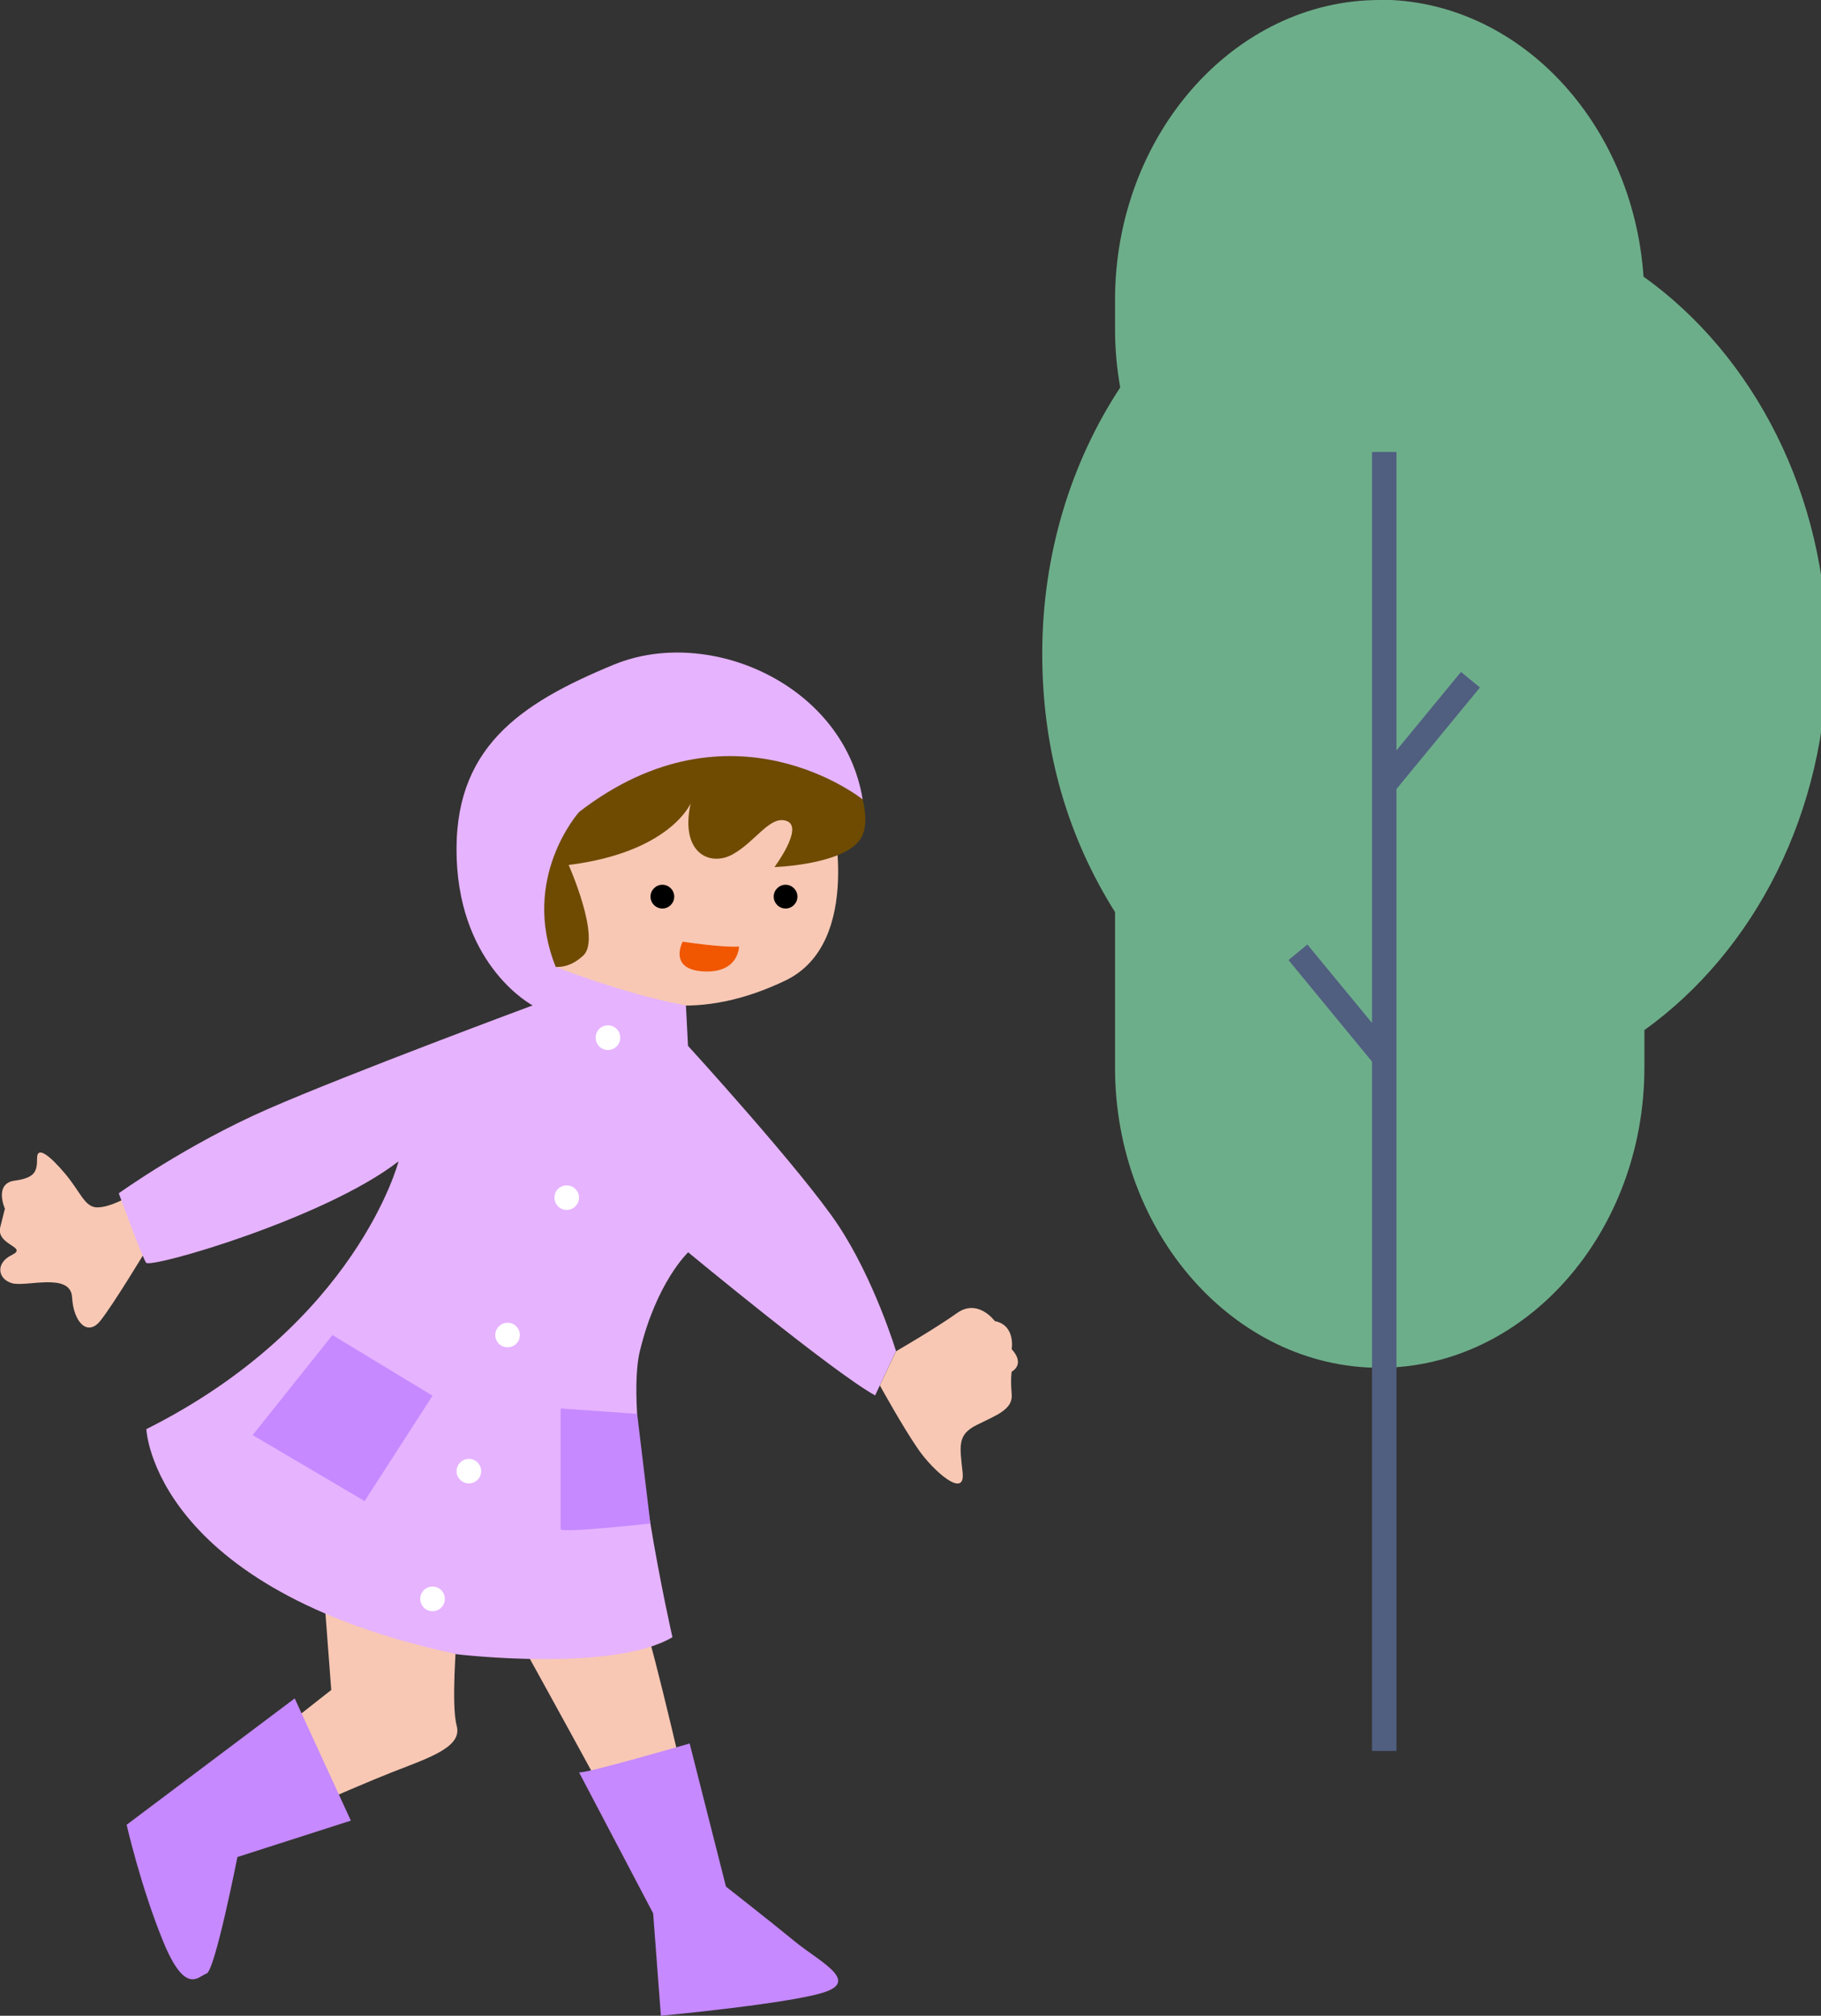 <svg width="75" height="83" viewBox="0 0 75 83" fill="none" xmlns="http://www.w3.org/2000/svg">
<rect x="0" y="0" width="75" height="83" fill="#333333" stroke="none"/>
<g clip-path="url(#clip0_1024_1606)">
<path d="M6.028 51.459C6.028 51.459 4.642 53.76 4.122 54.397C3.603 55.033 3.029 54.452 2.968 53.412C2.907 52.371 1.063 53.008 0.489 52.836C-0.091 52.665 -0.201 52.01 0.489 51.674C1.179 51.337 -0.177 51.276 0.012 50.523L0.202 49.77C0.202 49.77 -0.262 48.73 0.605 48.614C1.472 48.498 1.527 48.21 1.527 47.69C1.527 47.17 2.046 47.574 2.681 48.326C3.316 49.079 3.487 49.715 4.006 49.715C4.526 49.715 5.216 49.312 5.216 49.312L6.022 51.459H6.028Z" fill="#F8C8B4"/>
<path d="M34.23 33.364C34.23 33.364 35.616 38.823 32.33 40.383C29.045 41.944 26.016 41.772 22.382 39.514C18.748 37.262 22.297 32.844 24.025 31.975C25.753 31.106 32.501 30.065 34.23 33.364Z" fill="#F8C8B4"/>
<path d="M28.434 33.101C28.434 33.101 27.573 35.096 23.421 35.616C23.421 35.616 24.77 38.651 24.025 39.343C23.28 40.034 22.034 40.383 19.787 37.348C17.54 34.313 19.744 31.712 20.807 30.671C21.863 29.631 23.94 29.545 24.721 29.288C25.503 29.031 26.285 28.505 27.665 28.077C29.045 27.642 31.121 27.557 33.106 29.203C35.097 30.849 36.196 33.707 35.354 34.661C34.517 35.622 31.897 35.702 31.897 35.702C31.897 35.702 33.106 34.086 32.416 33.811C31.726 33.535 31.121 34.661 30.169 35.182C29.216 35.702 28.007 35.096 28.441 33.101H28.434Z" fill="#6E4B00"/>
<path d="M13.295 64.996L13.643 69.586L6.034 75.565L7.591 80.938C7.591 80.938 8.111 80.589 8.196 79.726C8.282 78.863 9.32 75.913 9.32 75.913C9.32 75.913 14.596 73.576 16.154 72.97C17.711 72.364 19.048 71.93 18.81 71.061C18.572 70.198 18.81 67.419 18.81 67.419L13.295 64.99V64.996Z" fill="#F8C8B4"/>
<path d="M21.338 67.426C21.338 67.426 23.066 70.547 24.623 73.404C26.181 76.262 27.573 78.606 27.659 79.298C27.738 79.989 27.659 81.984 27.659 81.984C27.659 81.984 27.738 81.898 28.947 81.984C30.163 82.07 34.053 81.55 34.053 81.55C34.053 81.55 33.014 80.772 31.543 79.989C30.071 79.212 29.118 78.343 28.862 76.611C28.605 74.879 26.7 67.077 26.7 67.426C26.7 67.775 21.338 67.426 21.338 67.426Z" fill="#F8C8B4"/>
<path d="M16.409 47.837C16.409 47.837 14.681 54.507 6.027 58.846C6.027 58.846 6.296 65.431 18.834 68.117C18.834 68.117 25.228 68.876 27.695 67.413C27.695 67.413 25.662 58.497 26.352 55.639C27.042 52.781 28.343 51.564 28.343 51.564C28.343 51.564 34.309 56.502 36.043 57.457L36.904 55.633C36.904 55.633 36.013 52.69 34.511 50.431C33.008 48.179 28.336 43.063 28.336 43.063L28.251 41.399C28.251 41.399 26.144 41.062 22.871 39.808L21.936 41.399C21.936 41.399 14.412 44.19 11.035 45.664C7.664 47.139 4.892 49.134 4.892 49.134C4.892 49.134 5.844 51.735 6.015 51.992C6.186 52.249 13.368 50.174 16.397 47.831L16.409 47.837Z" fill="#E6B3FF"/>
<path d="M12.141 69.941L14.45 74.965L9.778 76.464C9.778 76.464 8.856 81.146 8.507 81.262C8.165 81.378 7.64 82.186 6.718 79.934C5.796 77.682 5.216 75.136 5.216 75.136L12.135 69.935L12.141 69.941Z" fill="#C689FF"/>
<path d="M23.848 72.976C24.019 73.062 28.404 71.789 28.404 71.789L29.9 77.682C29.9 77.682 31.744 79.126 32.727 79.934C33.711 80.742 35.323 81.513 34.052 81.996C32.782 82.48 27.219 83 27.219 83L26.901 78.784L23.848 72.976Z" fill="#C689FF"/>
<path d="M36.239 57.047C36.239 57.047 37.167 58.73 37.803 59.654C38.438 60.578 39.763 61.734 39.647 60.639C39.531 59.538 39.415 59.078 40.227 58.675C41.033 58.271 41.729 58.038 41.668 57.402C41.613 56.765 41.668 56.478 41.668 56.478C41.668 56.478 42.248 56.19 41.668 55.554C41.668 55.554 41.839 54.568 40.972 54.397C40.972 54.397 40.282 53.449 39.415 54.067C38.554 54.685 36.905 55.639 36.905 55.639L36.239 57.047Z" fill="#F8C8B4"/>
<path d="M27.769 36.919C27.769 37.189 27.549 37.409 27.281 37.409C27.012 37.409 26.792 37.189 26.792 36.919C26.792 36.65 27.012 36.43 27.281 36.43C27.549 36.43 27.769 36.65 27.769 36.919Z" fill="black"/>
<path d="M32.843 36.919C32.843 37.189 32.623 37.409 32.355 37.409C32.086 37.409 31.866 37.189 31.866 36.919C31.866 36.65 32.086 36.43 32.355 36.43C32.623 36.43 32.843 36.65 32.843 36.919Z" fill="black"/>
<path d="M25.546 42.727C25.546 43.008 25.32 43.235 25.039 43.235C24.758 43.235 24.532 43.008 24.532 42.727C24.532 42.445 24.758 42.219 25.039 42.219C25.32 42.219 25.546 42.445 25.546 42.727Z" fill="white"/>
<path d="M23.848 49.312C23.848 49.593 23.622 49.819 23.341 49.819C23.06 49.819 22.834 49.593 22.834 49.312C22.834 49.03 23.06 48.81 23.341 48.81C23.622 48.81 23.848 49.036 23.848 49.312Z" fill="white"/>
<path d="M21.411 54.972C21.411 55.254 21.185 55.474 20.904 55.474C20.623 55.474 20.398 55.248 20.398 54.972C20.398 54.697 20.623 54.464 20.904 54.464C21.185 54.464 21.411 54.691 21.411 54.972Z" fill="white"/>
<path d="M19.817 60.578C19.817 60.853 19.591 61.08 19.311 61.08C19.03 61.08 18.804 60.853 18.804 60.578C18.804 60.302 19.03 60.07 19.311 60.07C19.591 60.07 19.817 60.296 19.817 60.578Z" fill="white"/>
<path d="M18.321 65.835C18.321 66.116 18.095 66.343 17.814 66.343C17.534 66.343 17.308 66.116 17.308 65.835C17.308 65.553 17.534 65.327 17.814 65.327C18.095 65.327 18.321 65.553 18.321 65.835Z" fill="white"/>
<path d="M13.692 54.972L17.814 57.469L15.017 61.808L10.406 59.091L13.692 54.972Z" fill="#C689FF"/>
<path d="M26.242 58.216L26.786 62.732C26.786 62.732 23.091 63.136 23.091 62.965V57.995L26.242 58.216Z" fill="#C689FF"/>
<path d="M21.948 41.405C21.948 41.405 18.968 39.851 18.809 35.341C18.651 30.831 21.362 28.982 25.283 27.367C29.203 25.751 34.761 28.187 35.53 32.917C35.53 32.917 30.144 28.578 23.854 33.431C23.854 33.431 21.411 36.142 22.889 39.814L21.954 41.405H21.948Z" fill="#E6B3FF"/>
<path d="M28.116 38.774C28.116 38.774 29.704 39.019 30.437 38.976C30.437 38.976 30.437 40.077 28.971 39.998C27.506 39.918 28.116 38.774 28.116 38.774Z" fill="#F05700"/>
<path fill-rule="evenodd" clip-rule="evenodd" d="M56.825 3.21483e-05C50.834 3.21483e-05 45.924 5.563 45.924 12.355V13.543C45.924 14.369 45.998 15.177 46.138 15.954C44.123 19.014 42.926 22.808 42.926 26.92C42.926 31.032 44.037 34.557 45.924 37.556V43.957C45.924 50.756 50.828 56.319 56.825 56.319C62.822 56.319 67.726 50.756 67.726 43.957V42.415C72.252 39.165 75.256 33.438 75.256 26.914C75.256 20.39 72.233 14.638 67.69 11.389C67.256 5.036 62.535 -0.012 56.825 -0.012V3.21483e-05Z" fill="#6DAE8A"/>
<path fill-rule="evenodd" clip-rule="evenodd" d="M57.515 18.61H56.508V32.122V42.121L53.845 38.89L53.069 39.532L56.508 43.712V72.095H57.515V43.345V32.489L60.953 28.309L60.172 27.667L57.515 30.898V18.61Z" fill="#505E80"/>
</g>
<defs>
<clipPath id="clip0_1024_1606">
<rect width="75" height="83" fill="white"/>
</clipPath>
</defs>
</svg>
